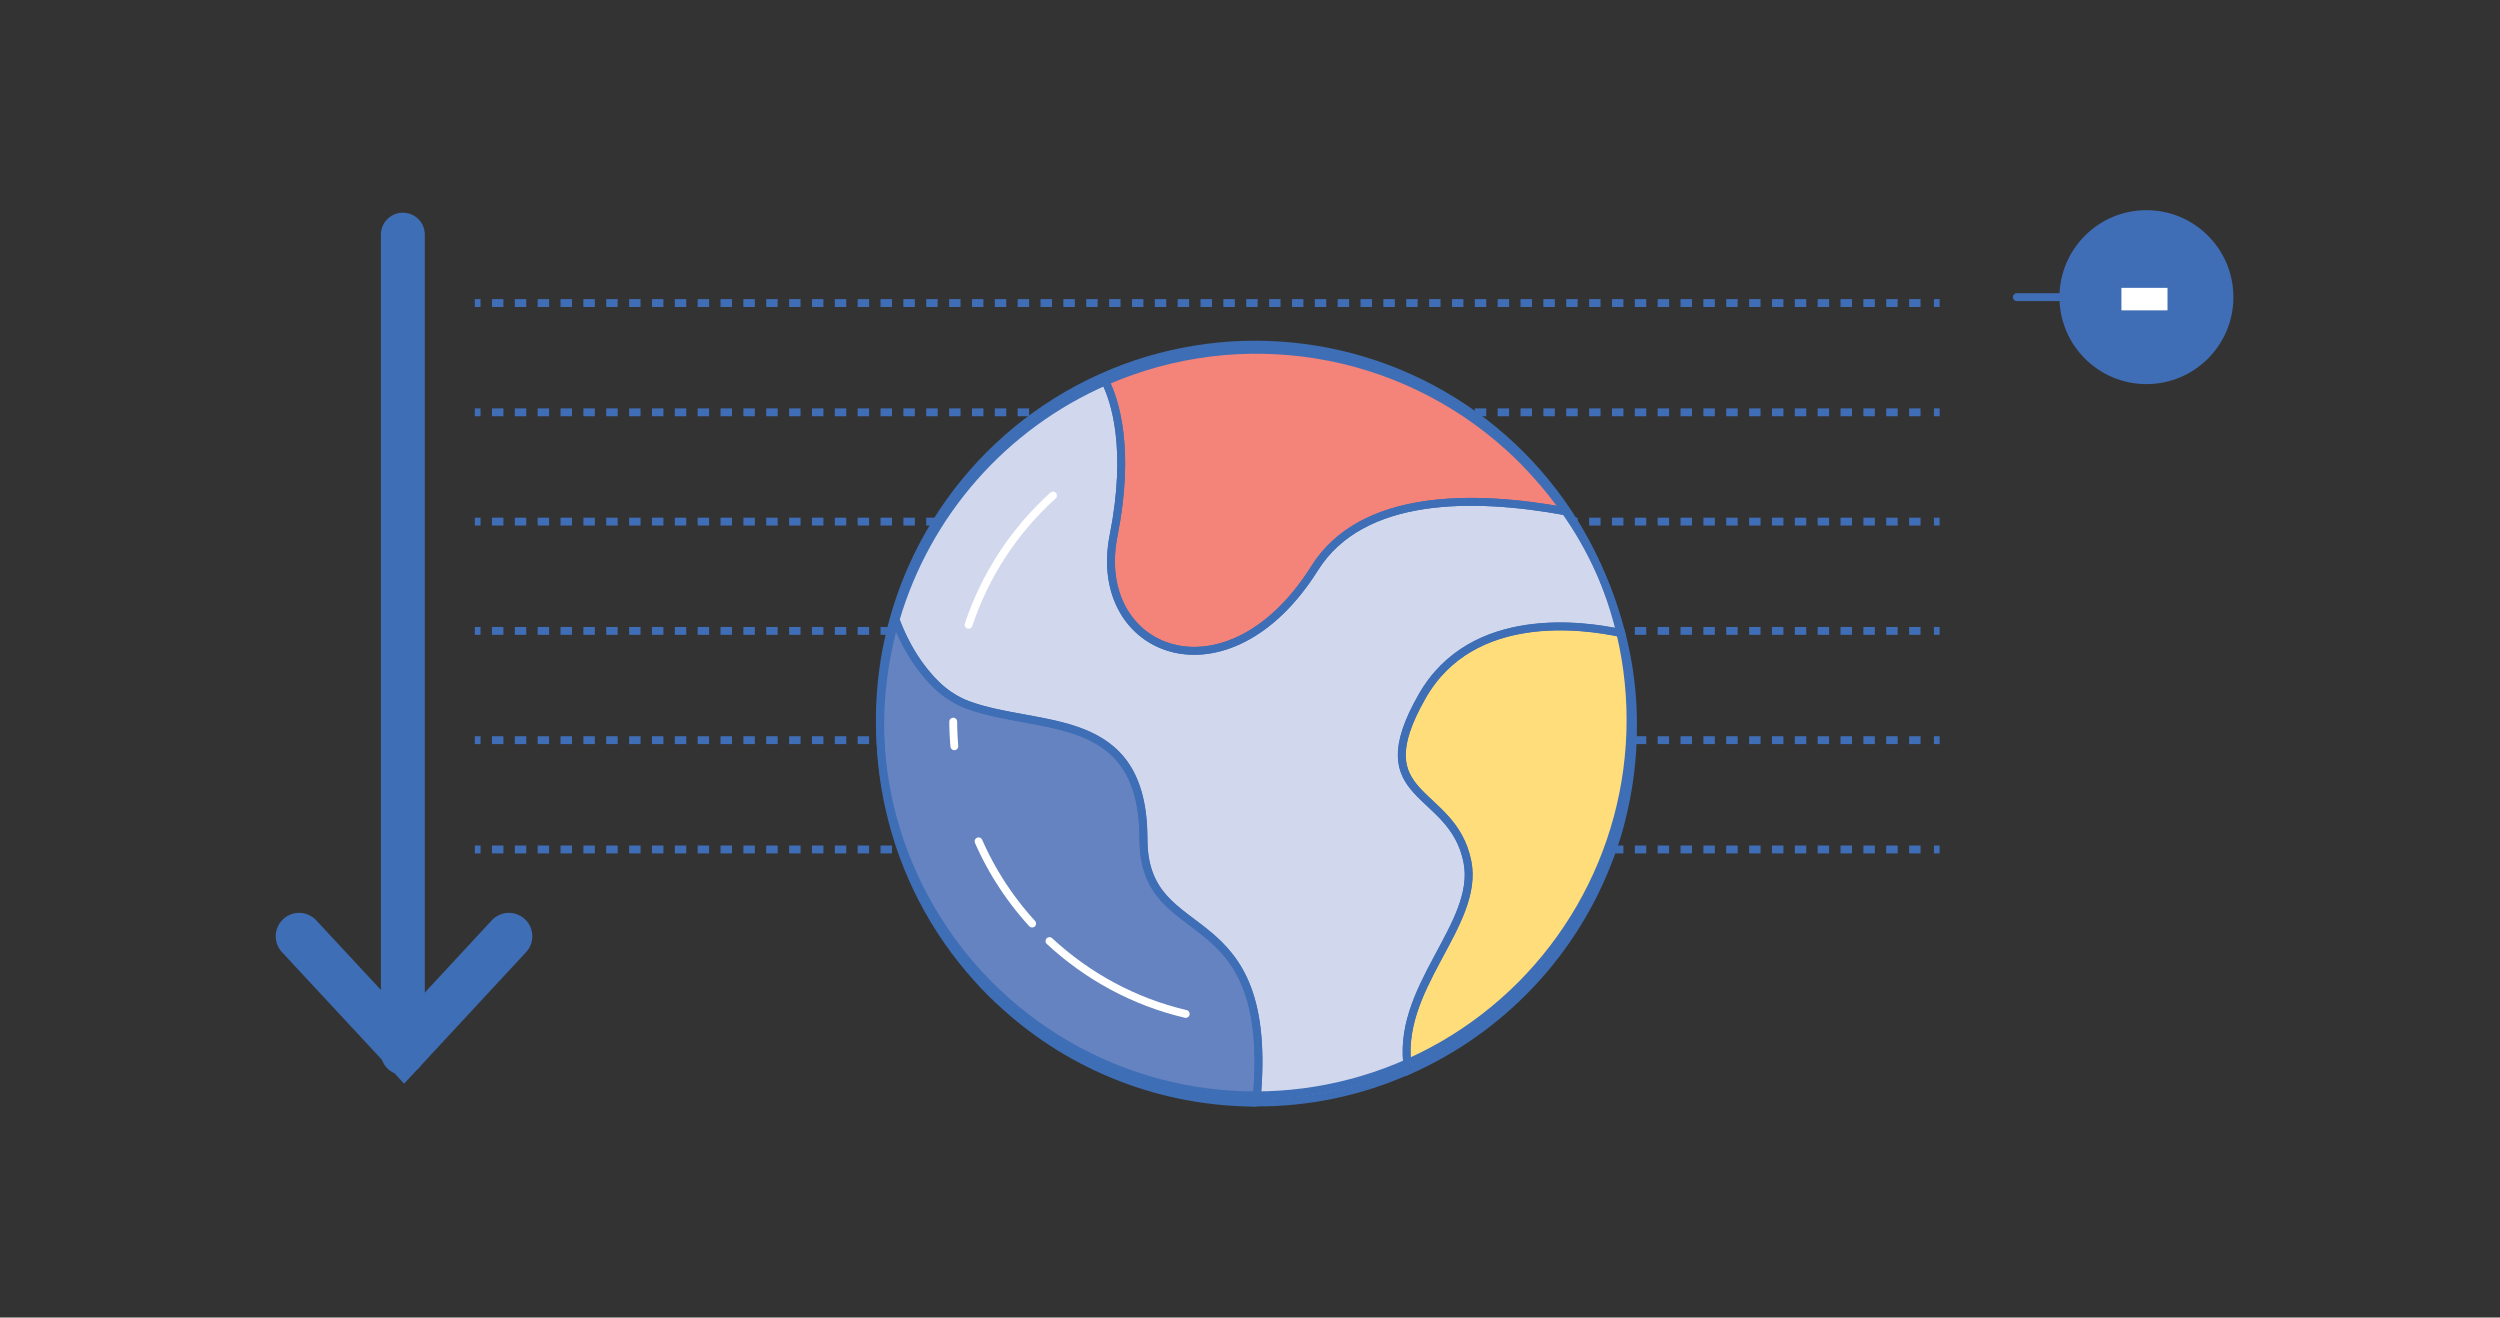 <svg xmlns="http://www.w3.org/2000/svg" id="uuid-05734ada-150c-4344-8232-c16781d12490" viewBox="0 0 140 73.78"><rect x="0" y="0" width="140" height="73.78" fill="#333333" stroke="none"/><rect x="4.75" y="6.22" width="139.79" height="70.81" fill="#aab6dd" opacity="0"></rect><circle cx="120.2" cy="16.64" r="4.87" fill="#406eb6"></circle><line x1="112.94" y1="16.64" x2="115.71" y2="16.64" fill="none" stroke="#406eb6" stroke-linecap="round" stroke-miterlimit="10" stroke-width=".44"></line><rect x="114.6" y="11.43" width="10.98" height="8.12" fill="none"></rect><path d="M121.38,17.38h-2.58v-1.26h2.58v1.26Z" fill="#fff"></path><line x1="26.59" y1="47.57" x2="26.91" y2="47.57" fill="none" stroke="#406eb6" stroke-miterlimit="10" stroke-width=".44"></line><line x1="27.55" y1="47.57" x2="107.98" y2="47.57" fill="none" stroke="#406eb6" stroke-dasharray=".64 .64" stroke-miterlimit="10" stroke-width=".44"></line><line x1="108.3" y1="47.57" x2="108.62" y2="47.57" fill="none" stroke="#406eb6" stroke-miterlimit="10" stroke-width=".44"></line><line x1="26.59" y1="41.45" x2="26.91" y2="41.45" fill="none" stroke="#406eb6" stroke-miterlimit="10" stroke-width=".44"></line><line x1="27.55" y1="41.45" x2="107.98" y2="41.45" fill="none" stroke="#406eb6" stroke-dasharray=".64 .64" stroke-miterlimit="10" stroke-width=".44"></line><line x1="108.3" y1="41.45" x2="108.62" y2="41.45" fill="none" stroke="#406eb6" stroke-miterlimit="10" stroke-width=".44"></line><line x1="26.59" y1="35.33" x2="26.91" y2="35.33" fill="none" stroke="#406eb6" stroke-miterlimit="10" stroke-width=".44"></line><line x1="27.55" y1="35.33" x2="107.98" y2="35.33" fill="none" stroke="#406eb6" stroke-dasharray=".64 .64" stroke-miterlimit="10" stroke-width=".44"></line><line x1="108.3" y1="35.33" x2="108.62" y2="35.33" fill="none" stroke="#406eb6" stroke-miterlimit="10" stroke-width=".44"></line><line x1="26.59" y1="29.21" x2="26.91" y2="29.21" fill="none" stroke="#406eb6" stroke-miterlimit="10" stroke-width=".44"></line><line x1="27.55" y1="29.21" x2="107.98" y2="29.21" fill="none" stroke="#406eb6" stroke-dasharray=".64 .64" stroke-miterlimit="10" stroke-width=".44"></line><line x1="108.3" y1="29.21" x2="108.62" y2="29.21" fill="none" stroke="#406eb6" stroke-miterlimit="10" stroke-width=".44"></line><line x1="26.59" y1="23.09" x2="26.91" y2="23.09" fill="none" stroke="#406eb6" stroke-miterlimit="10" stroke-width=".44"></line><line x1="27.55" y1="23.09" x2="107.98" y2="23.09" fill="none" stroke="#406eb6" stroke-dasharray=".64 .64" stroke-miterlimit="10" stroke-width=".44"></line><line x1="108.3" y1="23.09" x2="108.62" y2="23.09" fill="none" stroke="#406eb6" stroke-miterlimit="10" stroke-width=".44"></line><line x1="26.59" y1="16.97" x2="26.91" y2="16.97" fill="none" stroke="#406eb6" stroke-miterlimit="10" stroke-width=".44"></line><line x1="27.55" y1="16.97" x2="107.98" y2="16.97" fill="none" stroke="#406eb6" stroke-dasharray=".64 .64" stroke-miterlimit="10" stroke-width=".44"></line><line x1="108.3" y1="16.97" x2="108.62" y2="16.97" fill="none" stroke="#406eb6" stroke-miterlimit="10" stroke-width=".44"></line><polyline points="28.5 52.43 22.63 58.76 16.75 52.43" fill="none" stroke="#3e6eb5" stroke-linecap="round" stroke-width="2.62"></polyline><line x1="22.56" y1="13.14" x2="22.56" y2="58.96" fill="none" stroke="#3e6eb5" stroke-linecap="round" stroke-width="2.46"></line><g id="uuid-1ec3b191-7cd3-4ee7-867c-2f6fd03cf60c"><g id="uuid-9493ce14-9b44-4ae4-8d8e-75d8b646c92a"><path id="uuid-66713127-80a7-4830-9e34-92af99df367a" d="M90.79,35.45h-.01c-2.07-.45-8.34-1.37-11.14,3.53-3.37,5.9,1.69,5.06,2.53,9.27.71,3.56-4.14,7.12-3.31,11.7-2.67,1.19-5.57,1.8-8.5,1.79,1.15-11.75-6.32-8.43-6.32-14.76,0-7.33-5.84-6.03-9.85-7.51-2.03-.76-3.31-2.88-4.04-4.76,1.75-5.97,6.05-10.86,11.75-13.35.53,1.05,1.43,3.74.46,8.64-1.3,6.57,6.36,9.62,11.26,1.82,2.63-4.19,8.86-4.14,14.04-3.19,1.45,2.06,2.51,4.37,3.13,6.82Z" fill="#d1d7ed"></path><path id="uuid-dca1ca14-7f80-4dbf-928d-c7a30663108b" d="M70.37,61.75c-5.23,0-10.27-1.93-14.13-5.45-.53-.47-1.03-.97-1.5-1.5-4.92-5.44-6.66-13.05-4.6-20.09h.01c.51,1.43,1.34,2.73,2.43,3.78.47.42,1.01.76,1.6.98.14.05.27.09.41.14,3.98,1.28,9.44.3,9.44,7.38,0,6.32,7.47,3,6.32,14.76Z" fill="#6582c1"></path><path id="uuid-188f0fef-a729-435f-b395-5c291a421144" d="M87.66,28.63c-5.18-.95-11.4-1-14.04,3.19-4.9,7.8-12.55,4.74-11.26-1.82.97-4.9.06-7.59-.46-8.64,7.6-3.33,16.45-1.89,22.6,3.68.52.47,1.02.97,1.49,1.5.6.66,1.16,1.36,1.68,2.1Z" fill="#f48379"></path><path id="uuid-2e4c6a7f-78ed-4dc7-9a5f-8d97da4e97f5" d="M91.45,40.67c0,1.78-.22,3.55-.66,5.27-.08.34-.18.67-.28,1s-.21.64-.33.96c-1.97,5.39-6.06,9.74-11.31,12.06-.83-4.57,4.02-8.14,3.31-11.7-.84-4.22-5.9-3.37-2.53-9.27,2.8-4.9,9.07-3.98,11.14-3.53h.01c.44,1.7.66,3.46.65,5.22Z" fill="#fedd7a"></path><path id="uuid-8d497f72-ea4f-4291-acf8-276b14c652c7" d="M90.79,35.45h-.01c-2.07-.45-8.34-1.37-11.14,3.53-3.37,5.9,1.69,5.06,2.53,9.27.71,3.56-4.14,7.12-3.31,11.7-2.67,1.19-5.57,1.8-8.5,1.79,1.15-11.75-6.32-8.43-6.32-14.76,0-7.33-5.84-6.03-9.85-7.51-2.03-.76-3.31-2.88-4.04-4.76,1.75-5.97,6.05-10.86,11.75-13.35.53,1.05,1.43,3.74.46,8.64-1.3,6.57,6.36,9.62,11.26,1.82,2.63-4.19,8.86-4.14,14.04-3.19,1.45,2.06,2.51,4.37,3.13,6.82Z" fill="none" stroke="#3e6eb5" stroke-miterlimit="10" stroke-width=".44"></path><path id="uuid-170f478c-303f-494d-8aa8-b334d37afe71" d="M70.37,61.75c-5.23,0-10.27-1.93-14.13-5.45-.53-.47-1.03-.97-1.5-1.5-4.92-5.44-6.66-13.05-4.6-20.09h.01c.51,1.43,1.34,2.73,2.43,3.78.47.42,1.01.76,1.6.98.14.05.27.09.41.14,3.98,1.28,9.44.3,9.44,7.38,0,6.32,7.47,3,6.32,14.76Z" fill="none" stroke="#3e6eb5" stroke-miterlimit="10" stroke-width=".44"></path><path id="uuid-29087be3-199b-44ed-b3a3-7f45f0512248" d="M87.66,28.63c-5.18-.95-11.4-1-14.04,3.19-4.9,7.8-12.55,4.74-11.26-1.82.97-4.9.06-7.59-.46-8.64,7.6-3.33,16.45-1.89,22.6,3.68.52.47,1.02.97,1.49,1.5.6.66,1.16,1.36,1.68,2.1Z" fill="none" stroke="#3e6eb5" stroke-miterlimit="10" stroke-width=".44"></path><path id="uuid-9dbaf3b2-3ee7-4343-bbd6-e57e2ca3da55" d="M91.45,40.67c0,1.78-.22,3.55-.66,5.27-.08.34-.18.67-.28,1s-.21.64-.33.96c-1.97,5.39-6.06,9.74-11.31,12.06-.83-4.57,4.02-8.14,3.31-11.7-.84-4.22-5.9-3.37-2.53-9.27,2.8-4.9,9.07-3.98,11.14-3.53h.01c.44,1.7.66,3.46.65,5.22Z" fill="none" stroke="#3e6eb5" stroke-miterlimit="10" stroke-width=".44"></path></g></g><circle cx="70.29" cy="40.32" r="21.02" fill="none" stroke="#3e6eb5" stroke-miterlimit="10" stroke-width=".44"></circle><path d="M66.4,56.78c-2.9-.68-5.52-2.12-7.63-4.08" fill="none" stroke="#fff" stroke-linecap="round" stroke-miterlimit="10" stroke-width=".44"></path><path d="M57.8,51.72c-2.75-3.01-4.42-7.01-4.42-11.4,0-.9.07-1.79.21-2.66" fill="none" stroke="#fff" stroke-dasharray="5.52 5.52 1.38 5.52" stroke-linecap="round" stroke-miterlimit="10" stroke-width=".44"></path><path d="M54.24,34.99c.93-2.81,2.58-5.3,4.73-7.24" fill="none" stroke="#fff" stroke-linecap="round" stroke-miterlimit="10" stroke-width=".44"></path></svg>